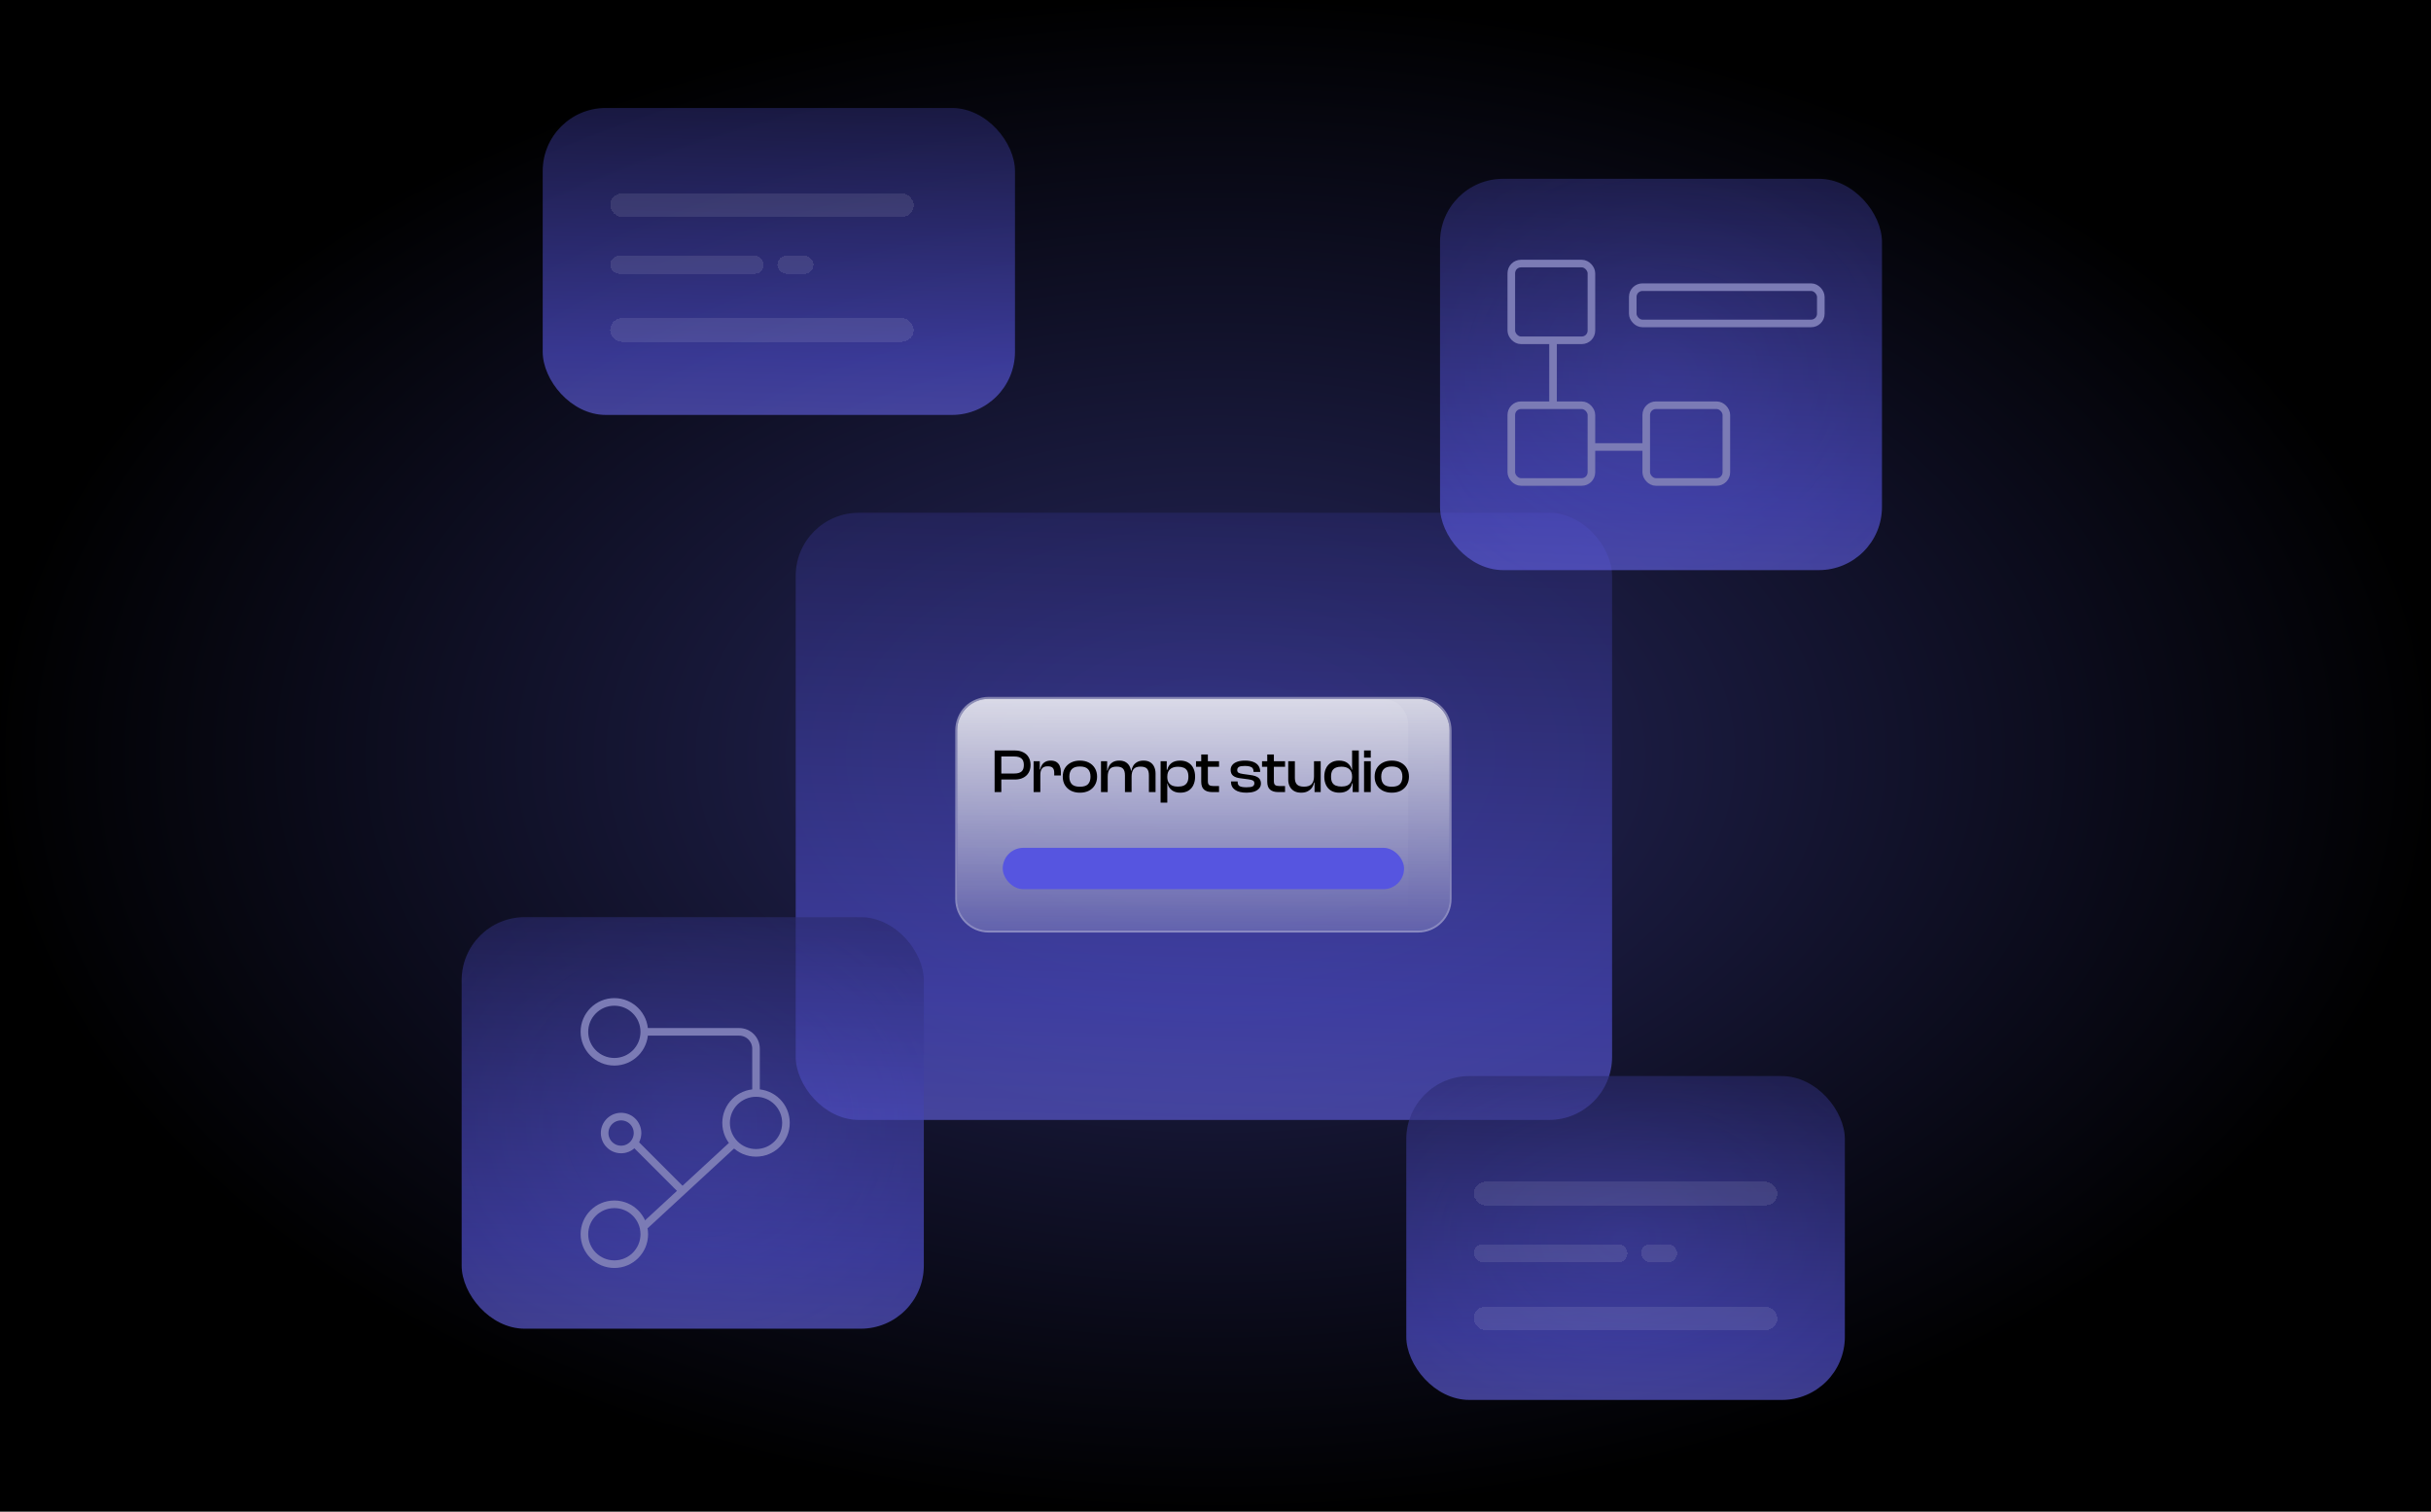 <svg width="640" height="398" viewBox="0 0 640 398" fill="none" xmlns="http://www.w3.org/2000/svg">
<g clip-path="url(#clip0_6050_1661)">
<rect width="640" height="398" fill="black"/>
<rect width="640" height="398" rx="199" fill="url(#paint0_radial_6050_1661)"/>
<g clip-path="url(#clip1_6050_1661)">
<path d="M209.484 135H424.408V280.615C424.408 288.483 418.03 294.86 410.163 294.86H223.73C215.862 294.86 209.484 288.483 209.484 280.615V135Z" fill="url(#paint1_linear_6050_1661)" fill-opacity="0.6"/>
<path d="M252 192.299C252 187.716 255.716 184 260.299 184H373.326C377.909 184 381.625 187.716 381.625 192.299V236.701C381.625 241.284 377.909 245 373.326 245H260.299C255.716 245 252 241.284 252 236.701V192.299Z" fill="url(#paint2_linear_6050_1661)"/>
<path d="M373.326 183.74C378.053 183.74 381.885 187.572 381.885 192.299V236.701C381.885 241.428 378.053 245.26 373.326 245.26H260.299C255.572 245.26 251.74 241.428 251.74 236.701V192.299C251.74 187.572 255.572 183.74 260.299 183.74H373.326Z" stroke="white" stroke-opacity="0.4" stroke-width="0.519"/>
<mask id="mask0_6050_1661" style="mask-type:alpha" maskUnits="userSpaceOnUse" x="252" y="184" width="127" height="57">
<rect x="252" y="184" width="126.059" height="56.84" fill="black"/>
</mask>
<g mask="url(#mask0_6050_1661)">
<path d="M252 190.698C252 186.999 254.999 184 258.698 184H364.036C367.735 184 370.734 186.999 370.734 190.698V239.668H252V190.698Z" fill="url(#paint3_linear_6050_1661)"/>
</g>
<path d="M267.208 205.235H262.519V203.65H267.045C267.873 203.65 268.493 203.481 268.907 203.143C269.332 202.806 269.545 202.228 269.545 201.411C269.545 200.605 269.332 200.033 268.907 199.696C268.493 199.347 267.873 199.173 267.045 199.173H262.519V197.588H267.208C268.025 197.588 268.738 197.74 269.348 198.045C269.969 198.339 270.449 198.77 270.786 199.336C271.135 199.903 271.309 200.594 271.309 201.411C271.309 202.217 271.135 202.904 270.786 203.47C270.449 204.036 269.969 204.472 269.348 204.777C268.738 205.082 268.025 205.235 267.208 205.235ZM263.613 208.535H261.849V197.588H263.613V208.535ZM273.88 208.535H272.115V200.415H273.733V202.718L273.88 202.8V208.535ZM273.88 203.976H273.488V202.604H273.847C273.923 202.157 274.076 201.76 274.304 201.411C274.533 201.052 274.838 200.769 275.219 200.562C275.612 200.355 276.085 200.251 276.641 200.251C277.262 200.251 277.768 200.382 278.161 200.643C278.553 200.905 278.836 201.253 279.01 201.689C279.195 202.125 279.288 202.599 279.288 203.111V204.173H277.54V203.454C277.54 202.865 277.409 202.435 277.148 202.163C276.886 201.891 276.45 201.754 275.84 201.754C275.143 201.754 274.642 201.945 274.337 202.326C274.032 202.707 273.88 203.258 273.88 203.976ZM284.298 208.699C283.404 208.699 282.615 208.524 281.928 208.176C281.253 207.816 280.725 207.321 280.343 206.689C279.973 206.046 279.788 205.311 279.788 204.483C279.788 203.633 279.973 202.893 280.343 202.261C280.725 201.629 281.253 201.139 281.928 200.79C282.615 200.431 283.404 200.251 284.298 200.251C285.213 200.251 286.008 200.431 286.683 200.79C287.358 201.139 287.881 201.629 288.252 202.261C288.633 202.893 288.824 203.633 288.824 204.483C288.824 205.311 288.633 206.046 288.252 206.689C287.881 207.321 287.358 207.816 286.683 208.176C286.008 208.524 285.213 208.699 284.298 208.699ZM284.298 207.13C285.289 207.13 286.002 206.907 286.438 206.46C286.874 206.003 287.092 205.344 287.092 204.483C287.092 203.622 286.874 202.963 286.438 202.506C286.002 202.038 285.289 201.803 284.298 201.803C283.317 201.803 282.609 202.038 282.173 202.506C281.738 202.963 281.52 203.622 281.52 204.483C281.52 205.344 281.738 206.003 282.173 206.46C282.609 206.907 283.317 207.13 284.298 207.13ZM304.217 208.535H302.469V204.124C302.469 203.317 302.3 202.735 301.963 202.375C301.625 202.016 301.058 201.836 300.263 201.836C299.403 201.836 298.793 202.059 298.433 202.506C298.085 202.942 297.91 203.612 297.91 204.516L297.6 204.532L297.502 202.931H297.861C297.938 202.462 298.096 202.027 298.335 201.624C298.575 201.221 298.918 200.894 299.365 200.643C299.811 200.382 300.372 200.251 301.048 200.251C301.756 200.251 302.344 200.398 302.812 200.692C303.281 200.986 303.629 201.389 303.858 201.901C304.098 202.413 304.217 202.996 304.217 203.65V208.535ZM291.62 208.535H289.855V200.415H291.473V202.963L291.62 203.045V208.535ZM297.91 208.535H296.162V204.124C296.162 203.317 295.993 202.735 295.656 202.375C295.318 202.016 294.757 201.836 293.973 201.836C293.101 201.836 292.491 202.059 292.143 202.506C291.794 202.942 291.62 203.612 291.62 204.516L291.309 204.532L291.228 202.865H291.571C291.647 202.408 291.8 201.983 292.028 201.591C292.257 201.199 292.589 200.877 293.025 200.627C293.461 200.376 294.016 200.251 294.692 200.251C295.4 200.251 295.982 200.404 296.44 200.709C296.897 201.003 297.241 201.406 297.469 201.918C297.698 202.43 297.812 203.007 297.812 203.65H297.91V208.535ZM310.71 208.699C309.806 208.699 309.065 208.475 308.488 208.029C307.91 207.582 307.54 206.988 307.377 206.248H307.001V204.614H307.311C307.311 205.158 307.426 205.621 307.654 206.003C307.883 206.373 308.204 206.651 308.618 206.836C309.043 207.01 309.539 207.097 310.105 207.097C310.693 207.097 311.189 207.016 311.592 206.852C312.006 206.678 312.322 206.4 312.54 206.019C312.758 205.638 312.867 205.126 312.867 204.483C312.867 203.829 312.758 203.312 312.54 202.931C312.322 202.55 312.006 202.277 311.592 202.114C311.189 201.95 310.704 201.869 310.138 201.869C309.234 201.869 308.537 202.087 308.046 202.522C307.556 202.947 307.311 203.595 307.311 204.467H307.001L306.886 202.669H307.311C307.475 201.918 307.839 201.33 308.406 200.905C308.983 200.469 309.746 200.251 310.693 200.251C311.532 200.251 312.246 200.431 312.834 200.79C313.422 201.139 313.869 201.629 314.174 202.261C314.479 202.893 314.631 203.633 314.631 204.483C314.631 205.311 314.479 206.046 314.174 206.689C313.88 207.321 313.438 207.816 312.85 208.176C312.273 208.524 311.559 208.699 310.71 208.699ZM307.311 211.313H305.547V200.415H307.164V202.963L307.311 203.176V211.313ZM320.932 208.535H319.069C318.198 208.535 317.506 208.323 316.994 207.898C316.493 207.473 316.243 206.771 316.243 205.79V198.634H317.991V205.692C317.991 206.193 318.111 206.531 318.35 206.705C318.59 206.869 318.96 206.95 319.461 206.95H320.932V208.535ZM320.932 201.885H314.87V200.415H320.932V201.885ZM328.17 208.699C326.863 208.699 325.85 208.448 325.131 207.947C324.423 207.446 324.069 206.727 324.069 205.79V205.741H325.833V205.872C325.833 206.406 326.008 206.776 326.356 206.983C326.716 207.179 327.32 207.277 328.17 207.277C328.965 207.277 329.504 207.195 329.788 207.032C330.082 206.858 330.229 206.591 330.229 206.231C330.229 205.894 330.114 205.654 329.886 205.512C329.668 205.371 329.265 205.262 328.676 205.186L326.454 204.891C325.681 204.793 325.076 204.576 324.641 204.238C324.205 203.889 323.987 203.372 323.987 202.686C323.987 202.206 324.129 201.787 324.412 201.428C324.695 201.057 325.12 200.769 325.686 200.562C326.253 200.355 326.95 200.251 327.778 200.251C328.606 200.251 329.314 200.36 329.902 200.578C330.501 200.796 330.958 201.123 331.274 201.558C331.601 201.994 331.765 202.533 331.765 203.176V203.225H330.016V203.127C330.016 202.811 329.951 202.544 329.82 202.326C329.689 202.108 329.455 201.945 329.118 201.836C328.791 201.716 328.328 201.656 327.729 201.656C326.977 201.656 326.454 201.743 326.16 201.918C325.866 202.092 325.719 202.37 325.719 202.751C325.719 203.067 325.828 203.296 326.046 203.437C326.264 203.579 326.672 203.693 327.271 203.78L329.15 204.042C330.109 204.162 330.817 204.396 331.274 204.744C331.732 205.093 331.961 205.605 331.961 206.28C331.961 206.781 331.803 207.217 331.487 207.587C331.171 207.947 330.73 208.225 330.163 208.421C329.597 208.606 328.932 208.699 328.17 208.699ZM338.311 208.535H336.449C335.577 208.535 334.886 208.323 334.374 207.898C333.873 207.473 333.622 206.771 333.622 205.79V198.634H335.37V205.692C335.37 206.193 335.49 206.531 335.73 206.705C335.969 206.869 336.34 206.95 336.841 206.95H338.311V208.535ZM338.311 201.885H332.25V200.415H338.311V201.885ZM342.549 208.699C341.786 208.699 341.154 208.546 340.653 208.241C340.152 207.936 339.776 207.528 339.526 207.016C339.275 206.504 339.15 205.932 339.15 205.3V200.415H340.898V204.826C340.898 205.578 341.083 206.15 341.454 206.542C341.835 206.923 342.456 207.114 343.316 207.114C344.221 207.114 344.88 206.89 345.294 206.444C345.718 205.986 345.931 205.316 345.931 204.434L346.241 204.418L346.339 206.019H345.963C345.887 206.476 345.713 206.907 345.441 207.31C345.168 207.713 344.792 208.045 344.313 208.306C343.845 208.568 343.257 208.699 342.549 208.699ZM347.695 208.535H346.078V205.986L345.931 205.905V200.415H347.695V208.535ZM352.628 208.699C351.767 208.699 351.038 208.524 350.438 208.176C349.85 207.816 349.404 207.321 349.099 206.689C348.794 206.046 348.641 205.311 348.641 204.483C348.641 203.633 348.794 202.893 349.099 202.261C349.404 201.629 349.845 201.139 350.422 200.79C350.999 200.431 351.697 200.251 352.513 200.251C353.472 200.251 354.229 200.474 354.785 200.921C355.34 201.368 355.7 201.934 355.863 202.62H356.272V204.434H355.961C355.961 203.573 355.716 202.931 355.226 202.506C354.736 202.07 354.038 201.852 353.134 201.852C352.579 201.852 352.094 201.94 351.68 202.114C351.266 202.277 350.95 202.55 350.733 202.931C350.526 203.312 350.422 203.829 350.422 204.483C350.422 205.126 350.526 205.638 350.733 206.019C350.95 206.4 351.266 206.672 351.68 206.836C352.094 206.999 352.59 207.081 353.167 207.081C353.744 207.081 354.24 206.994 354.654 206.82C355.079 206.634 355.4 206.351 355.618 205.97C355.847 205.589 355.961 205.12 355.961 204.565H356.272L356.386 206.199H355.994C355.83 207.005 355.455 207.626 354.866 208.061C354.289 208.486 353.543 208.699 352.628 208.699ZM357.726 208.535H356.108V205.986L355.961 205.774V197.588H357.726V208.535ZM360.873 208.535H359.108V200.415H360.873V208.535ZM360.873 199.467H359.108V197.588H360.873V199.467ZM366.408 208.699C365.515 208.699 364.725 208.524 364.039 208.176C363.364 207.816 362.835 207.321 362.454 206.689C362.084 206.046 361.899 205.311 361.899 204.483C361.899 203.633 362.084 202.893 362.454 202.261C362.835 201.629 363.364 201.139 364.039 200.79C364.725 200.431 365.515 200.251 366.408 200.251C367.323 200.251 368.118 200.431 368.794 200.79C369.469 201.139 369.992 201.629 370.362 202.261C370.744 202.893 370.934 203.633 370.934 204.483C370.934 205.311 370.744 206.046 370.362 206.689C369.992 207.321 369.469 207.816 368.794 208.176C368.118 208.524 367.323 208.699 366.408 208.699ZM366.408 207.13C367.4 207.13 368.113 206.907 368.549 206.46C368.984 206.003 369.202 205.344 369.202 204.483C369.202 203.622 368.984 202.963 368.549 202.506C368.113 202.038 367.4 201.803 366.408 201.803C365.428 201.803 364.72 202.038 364.284 202.506C363.848 202.963 363.631 203.622 363.631 204.483C363.631 205.344 363.848 206.003 364.284 206.46C364.72 206.907 365.428 207.13 366.408 207.13Z" fill="black"/>
<rect x="263.98" y="223.215" width="105.661" height="10.893" rx="5.446" fill="#5655E0"/>
</g>
<g clip-path="url(#clip2_6050_1661)">
<rect x="121.539" y="241.469" width="121.672" height="108.35" rx="16.609" fill="url(#paint4_radial_6050_1661)"/>
<path d="M121.539 241.469H243.211V335.573C243.211 343.441 236.833 349.819 228.965 349.819H135.784C127.917 349.819 121.539 343.441 121.539 335.573V241.469Z" fill="url(#paint5_linear_6050_1661)" fill-opacity="0.6"/>
<circle cx="161.737" cy="271.664" r="7.881" stroke="#7B7BB5" stroke-width="2"/>
<circle cx="199.037" cy="295.643" r="7.881" stroke="#7B7BB5" stroke-width="2"/>
<circle cx="161.737" cy="324.951" r="7.881" stroke="#7B7BB5" stroke-width="2"/>
<circle cx="163.512" cy="298.307" r="4.329" stroke="#7B7BB5" stroke-width="2"/>
<path d="M170.172 271.664H194.595C197.047 271.664 199.036 273.652 199.036 276.105V287.65" stroke="#7B7BB5" stroke-width="2"/>
<path d="M192.821 301.416L169.73 322.731" stroke="#7B7BB5" stroke-width="2"/>
<path d="M167.066 300.973L179.5 313.406" stroke="#7B7BB5" stroke-width="2"/>
</g>
<g clip-path="url(#clip3_6050_1661)">
<rect x="379.113" y="47.076" width="116.343" height="103.021" rx="16.609" fill="url(#paint6_radial_6050_1661)"/>
<path d="M379.113 47.076H495.456V137.628C495.456 145.496 489.078 151.874 481.211 151.874H393.358C385.491 151.874 379.113 145.496 379.113 137.628V47.076Z" fill="url(#paint7_linear_6050_1661)" fill-opacity="0.6"/>
<rect x="397.875" y="69.391" width="21.091" height="20.203" rx="2.552" stroke="#7B7BB5" stroke-width="2"/>
<rect x="397.875" y="106.691" width="21.091" height="20.203" rx="2.552" stroke="#7B7BB5" stroke-width="2"/>
<rect x="433.398" y="106.691" width="21.091" height="20.203" rx="2.552" stroke="#7B7BB5" stroke-width="2"/>
<rect x="429.848" y="75.607" width="49.511" height="9.545" rx="2.552" stroke="#7B7BB5" stroke-width="2"/>
<path d="M408.863 90.148V106.134" stroke="#7B7BB5" stroke-width="2"/>
<path d="M419.078 117.682H433.288" stroke="#7B7BB5" stroke-width="2"/>
</g>
<g clip-path="url(#clip4_6050_1661)">
<rect x="370.23" y="283.314" width="115.455" height="85.259" rx="16.609" fill="url(#paint8_radial_6050_1661)"/>
<path d="M370.23 283.314H485.685V354.328C485.685 362.196 479.307 368.573 471.44 368.573H384.476C376.608 368.573 370.23 362.196 370.23 354.328V283.314Z" fill="url(#paint9_linear_6050_1661)" fill-opacity="0.6"/>
<g filter="url(#filter0_d_6050_1661)">
<rect x="387.992" y="309.07" width="79.93" height="6.217" rx="3.108" fill="white" fill-opacity="0.1" shape-rendering="crispEdges"/>
</g>
<g filter="url(#filter1_d_6050_1661)">
<rect x="387.992" y="325.5" width="40.45" height="4.759" rx="2.379" fill="white" fill-opacity="0.1" shape-rendering="crispEdges"/>
</g>
<g filter="url(#filter2_d_6050_1661)">
<rect x="432.012" y="325.5" width="9.518" height="4.759" rx="2.379" fill="white" fill-opacity="0.1" shape-rendering="crispEdges"/>
</g>
<g filter="url(#filter3_d_6050_1661)">
<rect x="387.992" y="341.932" width="79.93" height="6.217" rx="3.108" fill="white" fill-opacity="0.1" shape-rendering="crispEdges"/>
</g>
</g>
<g clip-path="url(#clip5_6050_1661)">
<path d="M142.875 28.426H267.211V94.999C267.211 102.866 260.833 109.244 252.966 109.244H157.12C149.253 109.244 142.875 102.866 142.875 94.999V28.426Z" fill="url(#paint10_linear_6050_1661)" fill-opacity="0.6"/>
<g filter="url(#filter4_d_6050_1661)">
<rect x="160.637" y="48.852" width="79.93" height="6.217" rx="3.108" fill="white" fill-opacity="0.1" shape-rendering="crispEdges"/>
</g>
<g filter="url(#filter5_d_6050_1661)">
<rect x="160.637" y="65.281" width="40.45" height="4.759" rx="2.379" fill="white" fill-opacity="0.1" shape-rendering="crispEdges"/>
</g>
<g filter="url(#filter6_d_6050_1661)">
<rect x="204.656" y="65.281" width="9.518" height="4.759" rx="2.379" fill="white" fill-opacity="0.1" shape-rendering="crispEdges"/>
</g>
<g filter="url(#filter7_d_6050_1661)">
<rect x="160.637" y="81.713" width="79.93" height="6.217" rx="3.108" fill="white" fill-opacity="0.1" shape-rendering="crispEdges"/>
</g>
</g>
</g>
<defs>
<filter id="filter0_d_6050_1661" x="378.59" y="301.725" width="98.734" height="25.021" filterUnits="userSpaceOnUse" color-interpolation-filters="sRGB">
<feFlood flood-opacity="0" result="BackgroundImageFix"/>
<feColorMatrix in="SourceAlpha" type="matrix" values="0 0 0 0 0 0 0 0 0 0 0 0 0 0 0 0 0 0 127 0" result="hardAlpha"/>
<feOffset dy="2.057"/>
<feGaussianBlur stdDeviation="4.701"/>
<feComposite in2="hardAlpha" operator="out"/>
<feColorMatrix type="matrix" values="0 0 0 0 0 0 0 0 0 0 0 0 0 0 0 0 0 0 0.35 0"/>
<feBlend mode="normal" in2="BackgroundImageFix" result="effect1_dropShadow_6050_1661"/>
<feBlend mode="normal" in="SourceGraphic" in2="effect1_dropShadow_6050_1661" result="shape"/>
</filter>
<filter id="filter1_d_6050_1661" x="378.59" y="318.155" width="59.253" height="23.564" filterUnits="userSpaceOnUse" color-interpolation-filters="sRGB">
<feFlood flood-opacity="0" result="BackgroundImageFix"/>
<feColorMatrix in="SourceAlpha" type="matrix" values="0 0 0 0 0 0 0 0 0 0 0 0 0 0 0 0 0 0 127 0" result="hardAlpha"/>
<feOffset dy="2.057"/>
<feGaussianBlur stdDeviation="4.701"/>
<feComposite in2="hardAlpha" operator="out"/>
<feColorMatrix type="matrix" values="0 0 0 0 0 0 0 0 0 0 0 0 0 0 0 0 0 0 0.35 0"/>
<feBlend mode="normal" in2="BackgroundImageFix" result="effect1_dropShadow_6050_1661"/>
<feBlend mode="normal" in="SourceGraphic" in2="effect1_dropShadow_6050_1661" result="shape"/>
</filter>
<filter id="filter2_d_6050_1661" x="422.61" y="318.155" width="28.323" height="23.564" filterUnits="userSpaceOnUse" color-interpolation-filters="sRGB">
<feFlood flood-opacity="0" result="BackgroundImageFix"/>
<feColorMatrix in="SourceAlpha" type="matrix" values="0 0 0 0 0 0 0 0 0 0 0 0 0 0 0 0 0 0 127 0" result="hardAlpha"/>
<feOffset dy="2.057"/>
<feGaussianBlur stdDeviation="4.701"/>
<feComposite in2="hardAlpha" operator="out"/>
<feColorMatrix type="matrix" values="0 0 0 0 0 0 0 0 0 0 0 0 0 0 0 0 0 0 0.35 0"/>
<feBlend mode="normal" in2="BackgroundImageFix" result="effect1_dropShadow_6050_1661"/>
<feBlend mode="normal" in="SourceGraphic" in2="effect1_dropShadow_6050_1661" result="shape"/>
</filter>
<filter id="filter3_d_6050_1661" x="378.59" y="334.586" width="98.734" height="25.021" filterUnits="userSpaceOnUse" color-interpolation-filters="sRGB">
<feFlood flood-opacity="0" result="BackgroundImageFix"/>
<feColorMatrix in="SourceAlpha" type="matrix" values="0 0 0 0 0 0 0 0 0 0 0 0 0 0 0 0 0 0 127 0" result="hardAlpha"/>
<feOffset dy="2.057"/>
<feGaussianBlur stdDeviation="4.701"/>
<feComposite in2="hardAlpha" operator="out"/>
<feColorMatrix type="matrix" values="0 0 0 0 0 0 0 0 0 0 0 0 0 0 0 0 0 0 0.35 0"/>
<feBlend mode="normal" in2="BackgroundImageFix" result="effect1_dropShadow_6050_1661"/>
<feBlend mode="normal" in="SourceGraphic" in2="effect1_dropShadow_6050_1661" result="shape"/>
</filter>
<filter id="filter4_d_6050_1661" x="151.235" y="41.506" width="98.734" height="25.021" filterUnits="userSpaceOnUse" color-interpolation-filters="sRGB">
<feFlood flood-opacity="0" result="BackgroundImageFix"/>
<feColorMatrix in="SourceAlpha" type="matrix" values="0 0 0 0 0 0 0 0 0 0 0 0 0 0 0 0 0 0 127 0" result="hardAlpha"/>
<feOffset dy="2.057"/>
<feGaussianBlur stdDeviation="4.701"/>
<feComposite in2="hardAlpha" operator="out"/>
<feColorMatrix type="matrix" values="0 0 0 0 0 0 0 0 0 0 0 0 0 0 0 0 0 0 0.35 0"/>
<feBlend mode="normal" in2="BackgroundImageFix" result="effect1_dropShadow_6050_1661"/>
<feBlend mode="normal" in="SourceGraphic" in2="effect1_dropShadow_6050_1661" result="shape"/>
</filter>
<filter id="filter5_d_6050_1661" x="151.235" y="57.936" width="59.253" height="23.564" filterUnits="userSpaceOnUse" color-interpolation-filters="sRGB">
<feFlood flood-opacity="0" result="BackgroundImageFix"/>
<feColorMatrix in="SourceAlpha" type="matrix" values="0 0 0 0 0 0 0 0 0 0 0 0 0 0 0 0 0 0 127 0" result="hardAlpha"/>
<feOffset dy="2.057"/>
<feGaussianBlur stdDeviation="4.701"/>
<feComposite in2="hardAlpha" operator="out"/>
<feColorMatrix type="matrix" values="0 0 0 0 0 0 0 0 0 0 0 0 0 0 0 0 0 0 0.35 0"/>
<feBlend mode="normal" in2="BackgroundImageFix" result="effect1_dropShadow_6050_1661"/>
<feBlend mode="normal" in="SourceGraphic" in2="effect1_dropShadow_6050_1661" result="shape"/>
</filter>
<filter id="filter6_d_6050_1661" x="195.254" y="57.936" width="28.323" height="23.564" filterUnits="userSpaceOnUse" color-interpolation-filters="sRGB">
<feFlood flood-opacity="0" result="BackgroundImageFix"/>
<feColorMatrix in="SourceAlpha" type="matrix" values="0 0 0 0 0 0 0 0 0 0 0 0 0 0 0 0 0 0 127 0" result="hardAlpha"/>
<feOffset dy="2.057"/>
<feGaussianBlur stdDeviation="4.701"/>
<feComposite in2="hardAlpha" operator="out"/>
<feColorMatrix type="matrix" values="0 0 0 0 0 0 0 0 0 0 0 0 0 0 0 0 0 0 0.35 0"/>
<feBlend mode="normal" in2="BackgroundImageFix" result="effect1_dropShadow_6050_1661"/>
<feBlend mode="normal" in="SourceGraphic" in2="effect1_dropShadow_6050_1661" result="shape"/>
</filter>
<filter id="filter7_d_6050_1661" x="151.235" y="74.368" width="98.734" height="25.021" filterUnits="userSpaceOnUse" color-interpolation-filters="sRGB">
<feFlood flood-opacity="0" result="BackgroundImageFix"/>
<feColorMatrix in="SourceAlpha" type="matrix" values="0 0 0 0 0 0 0 0 0 0 0 0 0 0 0 0 0 0 127 0" result="hardAlpha"/>
<feOffset dy="2.057"/>
<feGaussianBlur stdDeviation="4.701"/>
<feComposite in2="hardAlpha" operator="out"/>
<feColorMatrix type="matrix" values="0 0 0 0 0 0 0 0 0 0 0 0 0 0 0 0 0 0 0.35 0"/>
<feBlend mode="normal" in2="BackgroundImageFix" result="effect1_dropShadow_6050_1661"/>
<feBlend mode="normal" in="SourceGraphic" in2="effect1_dropShadow_6050_1661" result="shape"/>
</filter>
<radialGradient id="paint0_radial_6050_1661" cx="0" cy="0" r="1" gradientUnits="userSpaceOnUse" gradientTransform="translate(320 199) scale(320 199)">
<stop stop-color="#6366F1" stop-opacity="0.4"/>
<stop offset="1" stop-color="#6366F1" stop-opacity="0"/>
</radialGradient>
<linearGradient id="paint1_linear_6050_1661" x1="310.391" y1="21.201" x2="301.858" y2="312.586" gradientUnits="userSpaceOnUse">
<stop/>
<stop offset="0.832" stop-color="#5655E0"/>
<stop offset="1" stop-color="#6E6CE9"/>
</linearGradient>
<linearGradient id="paint2_linear_6050_1661" x1="316.812" y1="184" x2="316.812" y2="245" gradientUnits="userSpaceOnUse">
<stop stop-color="white" stop-opacity="0.8"/>
<stop offset="1" stop-color="white" stop-opacity="0.2"/>
</linearGradient>
<linearGradient id="paint3_linear_6050_1661" x1="311.367" y1="184" x2="311.367" y2="239.668" gradientUnits="userSpaceOnUse">
<stop stop-color="white" stop-opacity="0.1"/>
<stop offset="1" stop-color="white" stop-opacity="0"/>
</linearGradient>
<radialGradient id="paint4_radial_6050_1661" cx="0" cy="0" r="1" gradientUnits="userSpaceOnUse" gradientTransform="translate(182.375 295.644) scale(86.035 76.615)">
<stop stop-color="#6366F1" stop-opacity="0.25"/>
<stop offset="1" stop-color="#6366F1" stop-opacity="0"/>
</radialGradient>
<linearGradient id="paint5_linear_6050_1661" x1="178.664" y1="164.338" x2="171.742" y2="361.759" gradientUnits="userSpaceOnUse">
<stop/>
<stop offset="0.832" stop-color="#5655E0"/>
<stop offset="1" stop-color="#6E6CE9"/>
</linearGradient>
<radialGradient id="paint6_radial_6050_1661" cx="0" cy="0" r="1" gradientUnits="userSpaceOnUse" gradientTransform="translate(437.285 98.587) scale(82.267 72.847)">
<stop stop-color="#6366F1" stop-opacity="0.25"/>
<stop offset="1" stop-color="#6366F1" stop-opacity="0"/>
</radialGradient>
<linearGradient id="paint7_linear_6050_1661" x1="433.736" y1="-27.525" x2="426.965" y2="163.417" gradientUnits="userSpaceOnUse">
<stop/>
<stop offset="0.832" stop-color="#5655E0"/>
<stop offset="1" stop-color="#6E6CE9"/>
</linearGradient>
<radialGradient id="paint8_radial_6050_1661" cx="0" cy="0" r="1" gradientUnits="userSpaceOnUse" gradientTransform="translate(427.958 325.944) scale(81.639 60.287)">
<stop stop-color="#6366F1" stop-opacity="0.25"/>
<stop offset="1" stop-color="#6366F1" stop-opacity="0"/>
</radialGradient>
<linearGradient id="paint9_linear_6050_1661" x1="424.436" y1="222.622" x2="419.918" y2="378.029" gradientUnits="userSpaceOnUse">
<stop/>
<stop offset="0.832" stop-color="#5655E0"/>
<stop offset="1" stop-color="#6E6CE9"/>
</linearGradient>
<linearGradient id="paint10_linear_6050_1661" x1="201.251" y1="-29.106" x2="197.48" y2="118.235" gradientUnits="userSpaceOnUse">
<stop/>
<stop offset="0.832" stop-color="#5655E0"/>
<stop offset="1" stop-color="#6E6CE9"/>
</linearGradient>
<clipPath id="clip0_6050_1661">
<rect width="640" height="398" fill="white"/>
</clipPath>
<clipPath id="clip1_6050_1661">
<rect x="209.484" y="135" width="214.924" height="159.86" rx="16.609" fill="white"/>
</clipPath>
<clipPath id="clip2_6050_1661">
<rect x="121.539" y="241.469" width="121.672" height="108.35" rx="16.609" fill="white"/>
</clipPath>
<clipPath id="clip3_6050_1661">
<rect x="379.113" y="47.076" width="116.343" height="103.021" rx="16.609" fill="white"/>
</clipPath>
<clipPath id="clip4_6050_1661">
<rect x="370.23" y="283.314" width="115.455" height="85.259" rx="16.609" fill="white"/>
</clipPath>
<clipPath id="clip5_6050_1661">
<rect x="142.875" y="28.426" width="124.336" height="80.818" rx="16.609" fill="white"/>
</clipPath>
</defs>
</svg>
